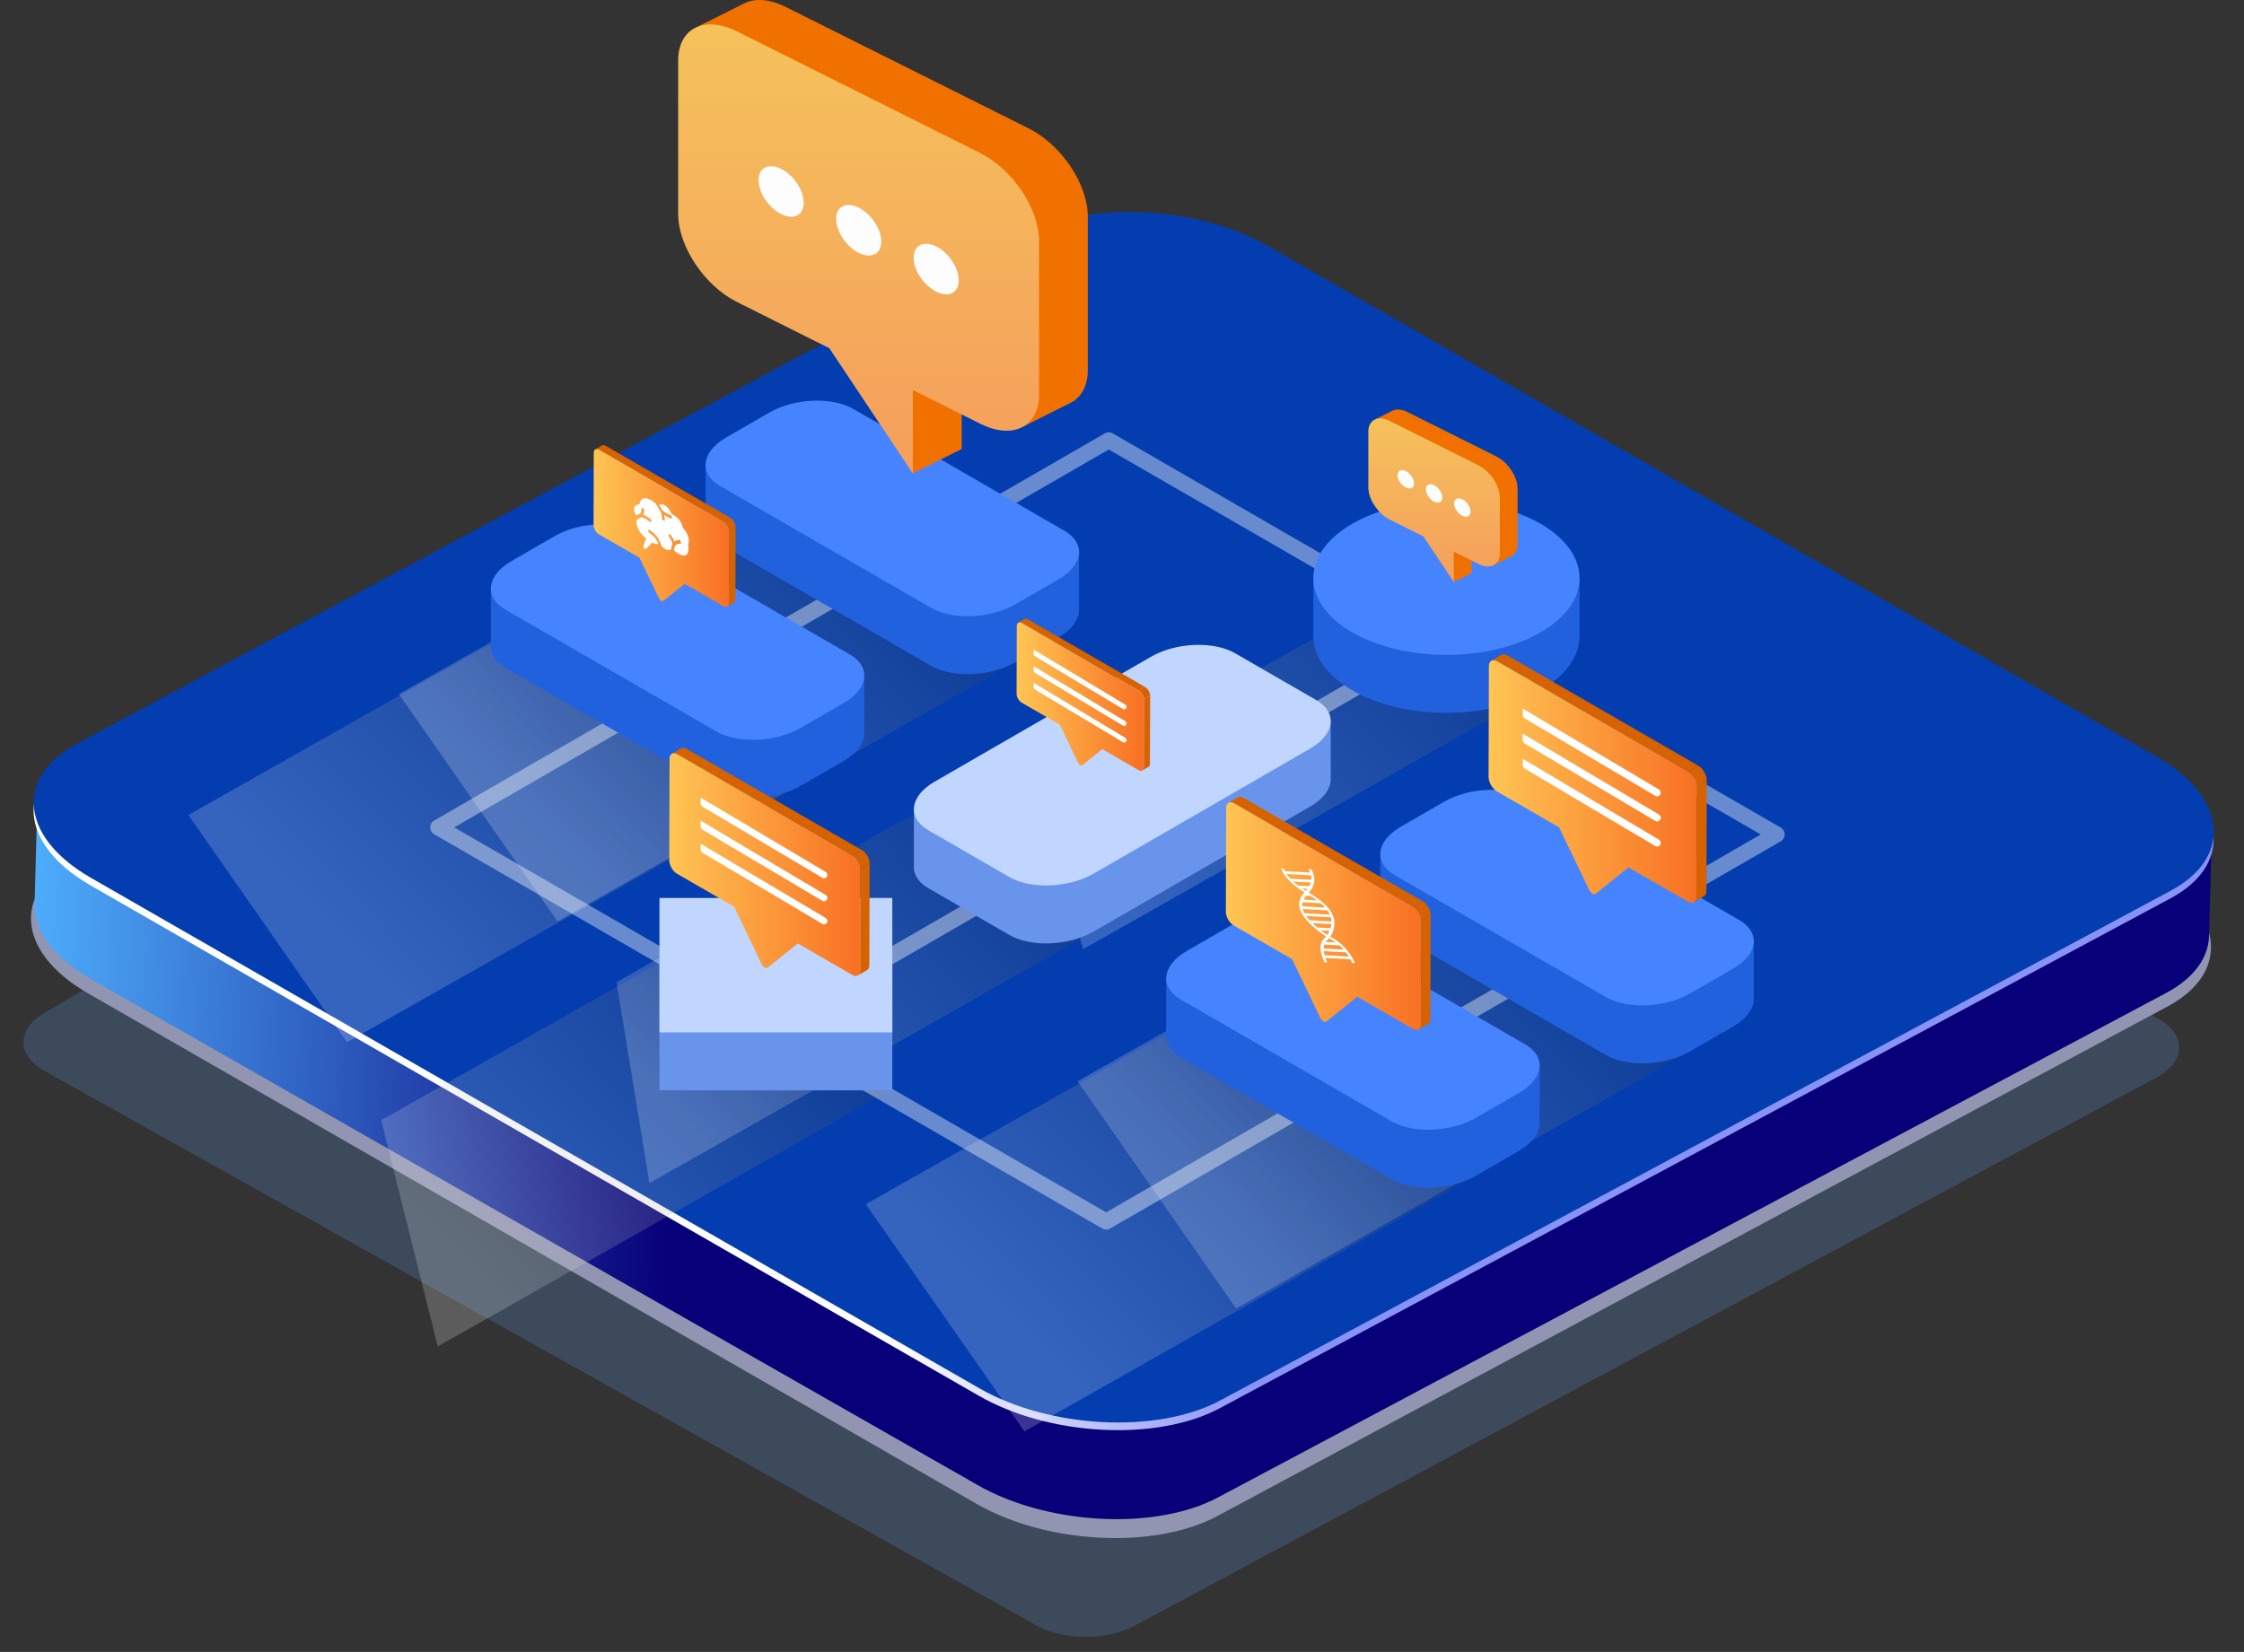 <svg width="440" height="324" viewBox="0 0 440 324" fill="none" xmlns="http://www.w3.org/2000/svg">
<rect x="0" y="0" width="440" height="324" fill="#333333" stroke="none"/>
<g style="mix-blend-mode:multiply" opacity="0.2">
<path d="M423.233 211.139C425.956 209.54 427.314 207.466 427.302 205.416C427.29 203.365 425.908 201.325 423.166 199.792L221.662 85.029C218.92 83.496 215.331 82.753 211.747 82.796C208.163 82.839 204.584 83.662 201.86 85.267L8.664 198.701C5.941 200.3 4.584 202.373 4.596 204.424C4.608 206.474 5.989 208.514 8.731 210.048L203.235 318.811C205.977 320.344 209.566 321.087 213.15 321.043C216.734 321 220.314 320.171 223.037 318.572L423.239 211.138L423.233 211.139Z" fill="#5DA5FD"/>
</g>
<g style="mix-blend-mode:multiply">
<path d="M433.52 185.377C433.321 180.423 429.557 175.23 422.357 171.094L248.146 70.968C234.357 63.047 213.208 61.966 200.902 68.561L14.556 168.523C8.679 171.669 5.901 176.002 6.078 180.534C6.277 185.488 10.041 190.681 17.241 194.817L191.452 294.943C205.241 302.864 226.39 303.946 238.696 297.35L425.041 197.388C430.919 194.242 433.697 189.909 433.52 185.377Z" fill="#9295B2"/>
</g>
<path d="M433.143 182.915L433.166 182.915L433.616 166.206L361.128 198.586L246.472 133.151C232.714 125.303 211.617 124.225 199.344 130.75L77.992 195.334L7.214 161.248L6.798 176.707C6.764 177.124 6.753 177.53 6.764 177.946C6.965 182.851 10.721 187.995 17.906 192.092L191.723 291.291C198.862 295.366 207.969 297.61 216.795 297.921C224.989 298.213 232.941 296.836 238.839 293.691L424.69 194.782C430.54 191.67 433.321 187.381 433.143 182.904L433.143 182.915Z" fill="url(#paint0_linear_2207_3149)"/>
<path d="M434.031 164.213C433.831 159.26 430.068 154.066 422.867 149.931L248.657 49.805C234.867 41.883 213.718 40.802 201.413 47.397L15.067 147.36C9.19 150.505 6.412 154.838 6.589 159.371C6.788 164.324 10.552 169.518 17.752 173.654L191.963 273.779C205.752 281.701 226.901 282.782 239.207 276.187L425.552 176.224C431.43 173.079 434.208 168.746 434.031 164.213Z" fill="url(#paint1_linear_2207_3149)"/>
<path d="M434.068 162.711C433.868 157.757 430.105 152.564 422.904 148.428L248.693 48.302C234.904 40.381 213.755 39.299 201.45 45.895L15.104 145.857C9.226 149.003 6.448 153.336 6.625 157.868C6.825 162.822 10.588 168.015 17.789 172.151L192 272.277C205.789 280.198 226.938 281.279 239.243 274.684L425.589 174.722C431.467 171.576 434.244 167.243 434.068 162.711Z" fill="#033DAF"/>
<path style="mix-blend-mode:multiply" opacity="0.2" d="M264.621 121.236L203.79 155.668L212.378 186.173L301.508 135.678L280.065 124.83L264.621 121.236Z" fill="url(#paint2_linear_2207_3149)"/>
<path style="mix-blend-mode:multiply" opacity="0.2" d="M272.1 177.628L211.27 212.06L242.371 256.628L331.5 206.133L310.056 195.283L272.1 177.628Z" fill="url(#paint3_linear_2207_3149)"/>
<path style="mix-blend-mode:multiply" opacity="0.2" d="M135.576 185.274L74.746 219.705L85.834 264.089L174.964 213.594L153.52 202.744L135.576 185.274Z" fill="url(#paint4_linear_2207_3149)"/>
<path style="mix-blend-mode:multiply" opacity="0.2" d="M181.713 158.2L120.882 192.632L127.342 232.039L216.471 181.544L195.027 170.695L181.713 158.2Z" fill="url(#paint5_linear_2207_3149)"/>
<path style="mix-blend-mode:multiply" opacity="0.2" d="M97.764 125.428L36.934 159.859L68.035 204.426L157.164 153.932L135.721 143.083L97.764 125.428Z" fill="url(#paint6_linear_2207_3149)"/>
<path style="mix-blend-mode:multiply" opacity="0.2" d="M230.595 201.751L169.764 236.182L200.865 280.751L289.995 230.255L268.552 219.407L230.595 201.751Z" fill="url(#paint7_linear_2207_3149)"/>
<path style="mix-blend-mode:multiply" opacity="0.2" d="M139.037 101.706L78.207 136.139L109.308 180.706L198.436 130.211L176.993 119.362L139.037 101.706Z" fill="url(#paint8_linear_2207_3149)"/>
<path opacity="0.4" d="M216.894 241.153C216.624 241.153 216.354 241.084 216.112 240.943L163.445 210.528C162.696 210.096 162.44 209.139 162.873 208.391C163.305 207.642 164.262 207.387 165.009 207.819L216.894 237.782L345.241 163.663L296.019 135.238C295.27 134.805 295.014 133.848 295.447 133.101C295.879 132.352 296.836 132.096 297.583 132.529L349.152 162.309C349.636 162.588 349.934 163.104 349.934 163.663C349.934 164.222 349.636 164.738 349.152 165.018L217.676 240.944C217.434 241.084 217.165 241.154 216.894 241.154V241.153Z" fill="white"/>
<path opacity="0.4" d="M147.165 199.212C146.899 199.212 146.631 199.145 146.384 199.002L85.143 163.636C84.66 163.356 84.361 162.84 84.361 162.281C84.361 161.722 84.66 161.206 85.143 160.927L216.619 85C217.103 84.721 217.7 84.721 218.183 85L282.336 122.047C283.084 122.479 283.34 123.436 282.908 124.184C282.475 124.933 281.519 125.189 280.771 124.756L217.401 88.161L89.054 162.28L147.948 196.291C148.697 196.724 148.953 197.681 148.52 198.428C148.231 198.93 147.705 199.211 147.164 199.211L147.165 199.212Z" fill="white"/>
<path d="M169.47 143.722V132.231H161.62V136.835L125.257 115.836C121.029 113.394 113.642 113.7 108.759 116.52L102.84 119.939V115.551L96.247 115.318V126.781C96.238 128.34 97.177 129.829 99.101 130.94L140.463 154.825C144.691 157.267 152.078 156.961 156.96 154.141L165.433 149.249C168.17 147.668 169.538 145.634 169.469 143.721L169.47 143.722Z" fill="#2161DE"/>
<path d="M140.465 143.46L99.103 119.575C94.875 117.133 95.404 112.868 100.287 110.048L108.76 105.155C113.643 102.335 121.028 102.029 125.258 104.471L166.619 128.357C170.847 130.799 170.318 135.064 165.435 137.883L156.962 142.776C152.079 145.596 144.694 145.902 140.465 143.46Z" fill="#4684FF"/>
<path d="M301.889 220.192V208.701H294.039V213.305L257.676 192.306C253.448 189.864 246.061 190.171 241.178 192.99L235.259 196.409V192.021L228.666 191.788V203.251C228.657 204.81 229.596 206.299 231.52 207.41L272.882 231.296C277.11 233.738 284.497 233.431 289.379 230.612L297.852 225.719C300.589 224.138 301.957 222.104 301.888 220.191L301.889 220.192Z" fill="#2161DE"/>
<path d="M272.883 219.931L231.521 196.046C227.293 193.604 227.823 189.339 232.706 186.519L241.179 181.626C246.061 178.806 253.447 178.5 257.676 180.942L299.038 204.828C303.266 207.27 302.736 211.535 297.854 214.354L289.381 219.247C284.498 222.067 277.112 222.373 272.883 219.931Z" fill="#4684FF"/>
<path d="M343.872 195.812V184.32H336.022V188.925L299.659 167.926C295.431 165.484 288.044 165.79 283.161 168.61L277.242 172.029V167.641L270.649 167.407V178.871C270.64 180.43 271.579 181.919 273.503 183.031L314.865 206.916C319.093 209.358 326.48 209.052 331.362 206.232L339.835 201.339C342.572 199.759 343.94 197.725 343.871 195.812H343.872Z" fill="#2161DE"/>
<path d="M314.866 195.551L273.504 171.665C269.276 169.223 269.805 164.958 274.688 162.138L283.161 157.245C288.044 154.426 295.429 154.119 299.659 156.561L341.02 180.447C345.248 182.889 344.719 187.154 339.836 189.974L331.363 194.867C326.48 197.686 319.095 197.993 314.866 195.551Z" fill="#4684FF"/>
<path d="M211.575 119.477V107.986H203.724V112.591L167.362 91.592C163.134 89.15 155.747 89.456 150.864 92.276L144.944 95.694V91.307L138.352 91.073V102.536C138.343 104.096 139.282 105.584 141.206 106.695L182.567 130.581C186.796 133.023 194.182 132.717 199.065 129.897L207.538 125.004C210.274 123.424 211.643 121.39 211.574 119.476L211.575 119.477Z" fill="#2161DE"/>
<path d="M182.568 119.216L141.206 95.33C136.978 92.888 137.508 88.623 142.391 85.803L150.864 80.91C155.746 78.091 163.132 77.784 167.361 80.227L208.723 104.112C212.951 106.554 212.422 110.819 207.539 113.639L199.066 118.532C194.183 121.351 186.797 121.658 182.568 119.216Z" fill="#4684FF"/>
<path opacity="0.4" d="M230.322 153.56L166.256 190.558L167.821 193.268L231.887 156.27L230.322 153.56Z" fill="white"/>
<path opacity="0.4" d="M281.378 124.07L217.312 161.068L218.876 163.778L282.943 126.78L281.378 124.07Z" fill="white"/>
<path d="M309.705 113.38H300.743C290.942 108.443 276.278 108.443 266.478 113.38H257.516V124.746C257.516 128.603 260.064 132.458 265.16 135.401C275.351 141.286 291.874 141.286 302.064 135.401C307.159 132.458 309.706 128.601 309.706 124.746V113.38H309.705Z" fill="#2161DE"/>
<path d="M302.064 124.035C291.873 129.92 275.351 129.919 265.16 124.035C254.969 118.149 254.969 108.608 265.16 102.723C275.35 96.837 291.872 96.839 302.064 102.723C312.255 108.608 312.255 118.149 302.064 124.035Z" fill="#4684FF"/>
<path d="M260.924 152.739V141.519L253.704 146.147L242.184 139.495C237.956 137.053 230.569 137.36 225.687 140.179L184.591 163.912V158.063L179.198 158.67V170.081V170.182H179.201C179.24 171.696 180.178 173.137 182.053 174.22L197.94 183.394C202.168 185.836 209.554 185.53 214.437 182.71L256.887 158.195C259.59 156.634 260.958 154.631 260.925 152.739H260.924Z" fill="#6894EC"/>
<path d="M197.939 172.029L182.053 162.854C177.825 160.412 178.354 156.147 183.237 153.328L225.687 128.813C230.57 125.993 237.956 125.687 242.185 128.129L258.071 137.303C262.299 139.745 261.77 144.01 256.887 146.83L214.437 171.345C209.554 174.165 202.168 174.471 197.939 172.029Z" fill="#C1D6FF"/>
<path d="M174.963 187.488H129.306V213.855H174.963V187.488Z" fill="#6894EC"/>
<path d="M174.963 176.123H129.306V202.49H174.963V176.123Z" fill="#C1D6FF"/>
<path d="M278.623 200.913L278.681 180.553L280.526 179.481L280.468 199.841C280.467 200.335 280.292 200.683 280.011 200.846L278.166 201.918C278.447 201.755 278.622 201.407 278.623 200.913Z" fill="#D66200"/>
<path d="M241.52 157.377C241.51 157.375 241.501 157.374 241.491 157.373C241.447 157.364 241.404 157.358 241.362 157.355C241.345 157.354 241.327 157.355 241.31 157.354C241.277 157.354 241.244 157.354 241.213 157.357C241.194 157.358 241.176 157.361 241.158 157.364C241.128 157.368 241.099 157.374 241.071 157.381C241.054 157.386 241.036 157.391 241.02 157.396C240.992 157.405 240.965 157.417 240.939 157.429C240.919 157.439 240.898 157.447 240.878 157.458H240.879C240.879 157.458 240.879 157.458 240.878 157.458L242.724 156.386C242.733 156.381 242.742 156.375 242.751 156.371C242.761 156.365 242.773 156.362 242.783 156.357C242.81 156.345 242.837 156.334 242.864 156.324C242.881 156.319 242.898 156.314 242.916 156.309C242.944 156.302 242.973 156.296 243.002 156.292C243.02 156.289 243.038 156.287 243.057 156.285C243.089 156.282 243.122 156.282 243.154 156.282C243.172 156.282 243.189 156.282 243.207 156.283C243.249 156.287 243.292 156.293 243.335 156.301C243.344 156.303 243.352 156.303 243.361 156.305C243.362 156.305 243.363 156.305 243.364 156.306C243.431 156.32 243.499 156.342 243.57 156.368C243.586 156.375 243.603 156.382 243.621 156.389C243.692 156.419 243.764 156.452 243.839 156.495L278.962 176.774L277.117 177.846L241.994 157.567C241.92 157.525 241.847 157.491 241.776 157.461C241.759 157.454 241.741 157.447 241.725 157.441C241.655 157.414 241.586 157.392 241.519 157.378L241.52 157.377Z" fill="#D66200"/>
<path d="M278.658 180.231C278.646 180.144 278.631 180.057 278.61 179.969C278.609 179.961 278.606 179.954 278.604 179.946C278.584 179.863 278.56 179.78 278.532 179.698C278.526 179.677 278.519 179.657 278.512 179.636C278.481 179.549 278.447 179.462 278.409 179.375C278.401 179.356 278.391 179.338 278.382 179.319C278.359 179.267 278.334 179.217 278.309 179.166C278.295 179.141 278.282 179.116 278.268 179.091C278.244 179.047 278.219 179.003 278.193 178.96C278.178 178.934 278.162 178.909 278.147 178.884C278.12 178.841 278.092 178.799 278.063 178.758C278.047 178.735 278.031 178.711 278.015 178.688C277.981 178.642 277.947 178.597 277.911 178.553C277.899 178.537 277.886 178.52 277.874 178.505C277.823 178.443 277.77 178.383 277.715 178.326C277.701 178.311 277.686 178.297 277.672 178.283C277.63 178.24 277.588 178.2 277.545 178.161C277.526 178.143 277.506 178.126 277.487 178.109C277.445 178.074 277.403 178.04 277.36 178.008C277.341 177.994 277.323 177.98 277.304 177.966C277.243 177.923 277.182 177.882 277.118 177.845L278.964 176.773C279.026 176.809 279.088 176.85 279.149 176.894C279.168 176.907 279.186 176.922 279.205 176.936C279.248 176.968 279.29 177.002 279.332 177.037C279.351 177.054 279.371 177.071 279.39 177.088C279.433 177.127 279.475 177.168 279.517 177.21C279.531 177.225 279.546 177.239 279.56 177.253C279.615 177.311 279.668 177.37 279.719 177.432C279.721 177.435 279.723 177.437 279.725 177.44C279.736 177.453 279.746 177.467 279.756 177.48C279.792 177.525 279.826 177.57 279.86 177.617C279.876 177.639 279.892 177.662 279.907 177.686C279.936 177.727 279.964 177.769 279.991 177.812C280.007 177.837 280.022 177.862 280.038 177.888C280.063 177.931 280.089 177.975 280.113 178.02C280.126 178.045 280.14 178.069 280.153 178.094C280.179 178.144 280.203 178.195 280.227 178.246C280.234 178.262 280.243 178.278 280.25 178.294C280.251 178.297 280.252 178.301 280.254 178.304C280.292 178.39 280.326 178.477 280.356 178.564C280.364 178.585 280.37 178.605 280.377 178.626C280.404 178.709 280.429 178.791 280.449 178.874C280.451 178.881 280.453 178.889 280.455 178.896C280.476 178.984 280.49 179.072 280.502 179.159C280.505 179.18 280.507 179.2 280.51 179.221C280.519 179.309 280.526 179.395 280.526 179.48L278.681 180.553C278.681 180.468 278.674 180.38 278.665 180.293C278.662 180.272 278.66 180.252 278.657 180.231L278.658 180.231Z" fill="#D66200"/>
<path d="M241.994 157.566C241.128 157.066 240.424 157.467 240.421 158.462L240.363 178.822C240.36 179.817 241.06 181.029 241.926 181.529L253.346 188.122L258.867 199.619C259.022 199.943 259.254 200.195 259.487 200.329C259.71 200.458 259.934 200.479 260.092 200.353L266.13 195.503L277.05 201.808C277.915 202.308 278.62 201.906 278.622 200.911L278.68 180.552C278.683 179.557 277.983 178.345 277.117 177.845L241.994 157.566Z" fill="url(#paint9_linear_2207_3149)"/>
<path d="M259.633 184.067C259.77 183.941 259.895 183.809 260.009 183.675C257.623 182.12 255.949 180.357 255.46 179.473C255.434 179.427 255.407 179.38 255.38 179.331C254.882 178.451 254.068 177.009 255.751 175.021C251.65 172.485 251.219 170.362 251.202 170.27L251.788 170.439C251.789 170.444 251.821 170.604 251.955 170.88L256.912 171.154C256.77 170.783 256.607 170.551 256.587 170.524L257.043 170.414C257.114 170.511 258.761 172.806 256.626 175.066C256.772 175.155 256.915 175.242 257.051 175.328L257.086 175.33L257.099 175.359C260.629 177.587 261.135 178.986 261.445 179.844C261.462 179.892 261.479 179.939 261.496 179.984C261.807 180.821 261.746 182.38 260.839 183.708C260.993 183.8 261.148 183.891 261.307 183.981C264.437 185.74 265.642 188.804 265.691 188.933L265.134 188.862C265.13 188.853 265.022 188.576 264.792 188.153L259.874 187.881C260.06 188.402 260.25 188.761 260.256 188.771L259.738 188.783C259.667 188.652 258.016 185.563 259.636 184.067L259.633 184.067ZM259.66 185.259C259.574 185.505 259.534 185.768 259.527 186.035L263.461 186.253C263.216 185.974 262.941 185.694 262.635 185.424L259.66 185.259ZM261.044 181.252L257.332 181.047C257.612 181.318 257.931 181.607 258.288 181.904L260.889 182.048C260.969 181.772 261.019 181.503 261.045 181.252L261.044 181.252ZM260.278 178.558L255.426 178.29C255.514 178.598 255.649 178.871 255.783 179.113L260.738 179.387C260.637 179.144 260.499 178.871 260.277 178.557L260.278 178.558ZM255.332 177.761L259.833 178.01C259.594 177.749 259.298 177.466 258.925 177.156L255.417 176.962C255.339 177.249 255.316 177.514 255.332 177.761ZM256.099 179.652C256.248 179.869 256.48 180.158 256.791 180.494L261.067 180.73C261.059 180.39 261.008 180.107 260.94 179.919L256.099 179.651L256.099 179.652ZM256.065 174.673C256.179 174.555 256.281 174.437 256.373 174.32L255.327 174.262C255.547 174.409 255.782 174.559 256.03 174.71C256.042 174.697 256.052 174.685 256.064 174.672L256.065 174.673ZM252.266 171.42C252.443 171.687 252.684 171.999 253.009 172.348L257.113 172.575C257.144 172.251 257.118 171.95 257.065 171.685L252.266 171.42ZM257.017 173.092L253.57 172.902C253.846 173.154 254.163 173.42 254.53 173.697L256.714 173.818C256.854 173.57 256.952 173.327 257.017 173.092ZM256.898 175.718L256.097 175.673C255.886 175.946 255.727 176.205 255.61 176.45L258.199 176.593C257.825 176.32 257.394 176.029 256.898 175.717L256.898 175.718ZM260.704 182.56L258.993 182.466C259.382 182.76 259.806 183.059 260.262 183.352C260.445 183.092 260.591 182.825 260.705 182.56L260.704 182.56ZM261.196 184.394C260.989 184.279 260.788 184.16 260.59 184.04C260.455 184.203 260.308 184.363 260.143 184.514C260.063 184.589 259.993 184.668 259.93 184.751L261.931 184.861C261.699 184.696 261.455 184.539 261.194 184.394L261.196 184.394ZM264.475 187.614C264.318 187.361 264.13 187.086 263.911 186.8L259.552 186.559C259.583 186.832 259.639 187.1 259.707 187.35L264.476 187.614L264.475 187.614Z" fill="white"/>
<path d="M332.629 175.877L332.691 154.19L334.656 153.048L334.595 174.735C334.593 175.262 334.407 175.632 334.107 175.806L332.142 176.949C332.442 176.775 332.628 176.404 332.629 175.877Z" fill="#D66200"/>
<path d="M293.107 129.51C293.096 129.508 293.086 129.507 293.076 129.505C293.03 129.496 292.984 129.49 292.939 129.487C292.92 129.485 292.902 129.486 292.883 129.486C292.848 129.485 292.813 129.486 292.78 129.488C292.76 129.49 292.741 129.493 292.721 129.495C292.69 129.5 292.659 129.506 292.629 129.514C292.611 129.519 292.592 129.524 292.574 129.53C292.544 129.54 292.516 129.552 292.488 129.565C292.466 129.575 292.444 129.584 292.424 129.596H292.424C292.424 129.596 292.424 129.596 292.424 129.596L294.389 128.454C294.399 128.448 294.409 128.443 294.418 128.438C294.429 128.432 294.441 128.429 294.452 128.424C294.481 128.41 294.509 128.398 294.539 128.388C294.557 128.382 294.575 128.377 294.594 128.372C294.624 128.365 294.654 128.358 294.686 128.354C294.705 128.351 294.724 128.348 294.744 128.346C294.778 128.343 294.813 128.343 294.848 128.344C294.867 128.344 294.885 128.344 294.904 128.345C294.948 128.348 294.994 128.355 295.041 128.364C295.05 128.365 295.059 128.365 295.068 128.367C295.069 128.367 295.071 128.368 295.072 128.368C295.142 128.383 295.216 128.407 295.29 128.435C295.308 128.442 295.326 128.449 295.345 128.457C295.421 128.489 295.498 128.525 295.577 128.57L332.991 150.171L331.026 151.314L293.612 129.713C293.533 129.667 293.456 129.631 293.379 129.599C293.361 129.592 293.343 129.584 293.325 129.578C293.251 129.55 293.177 129.526 293.106 129.511L293.107 129.51Z" fill="#D66200"/>
<path d="M332.666 153.858C332.654 153.765 332.637 153.672 332.616 153.578C332.614 153.57 332.611 153.562 332.609 153.554C332.588 153.466 332.562 153.378 332.532 153.29C332.525 153.268 332.518 153.246 332.51 153.224C332.478 153.131 332.442 153.038 332.401 152.946C332.392 152.926 332.382 152.906 332.373 152.886C332.347 152.831 332.322 152.777 332.294 152.724C332.28 152.697 332.265 152.67 332.251 152.644C332.225 152.597 332.199 152.55 332.171 152.504C332.155 152.477 332.138 152.45 332.121 152.423C332.093 152.377 332.063 152.333 332.032 152.289C332.015 152.264 331.999 152.239 331.981 152.215C331.946 152.165 331.908 152.118 331.871 152.07C331.857 152.053 331.844 152.036 331.831 152.019C331.776 151.953 331.72 151.889 331.662 151.828C331.647 151.813 331.631 151.798 331.616 151.782C331.572 151.737 331.527 151.694 331.481 151.652C331.46 151.634 331.44 151.616 331.419 151.598C331.374 151.56 331.329 151.524 331.284 151.49C331.264 151.475 331.244 151.46 331.224 151.445C331.159 151.399 331.094 151.355 331.026 151.317L332.992 150.174C333.059 150.213 333.125 150.257 333.19 150.303C333.21 150.317 333.229 150.333 333.249 150.348C333.295 150.382 333.339 150.418 333.384 150.456C333.405 150.473 333.426 150.492 333.446 150.51C333.492 150.552 333.537 150.595 333.581 150.64C333.596 150.656 333.612 150.67 333.627 150.686C333.685 150.747 333.742 150.811 333.796 150.877C333.798 150.879 333.801 150.882 333.803 150.885C333.815 150.899 333.825 150.914 333.836 150.928C333.874 150.975 333.911 151.023 333.946 151.073C333.964 151.097 333.98 151.122 333.997 151.147C334.028 151.191 334.057 151.236 334.086 151.281C334.103 151.308 334.12 151.335 334.136 151.362C334.163 151.408 334.19 151.455 334.216 151.502C334.23 151.529 334.245 151.555 334.259 151.582C334.287 151.635 334.312 151.689 334.337 151.743C334.346 151.761 334.355 151.777 334.362 151.795C334.364 151.798 334.365 151.802 334.366 151.805C334.407 151.896 334.443 151.989 334.475 152.082C334.483 152.104 334.49 152.126 334.497 152.148C334.527 152.236 334.553 152.324 334.574 152.412C334.576 152.42 334.578 152.428 334.58 152.436C334.602 152.53 334.618 152.623 334.631 152.716C334.634 152.738 334.636 152.76 334.639 152.782C334.649 152.875 334.656 152.968 334.656 153.058L332.691 154.2C332.691 154.11 332.684 154.017 332.673 153.924C332.671 153.902 332.668 153.88 332.665 153.858L332.666 153.858Z" fill="#D66200"/>
<path d="M293.612 129.715C292.69 129.183 291.94 129.61 291.937 130.67L291.875 152.357C291.872 153.417 292.617 154.708 293.54 155.241L305.704 162.264L311.585 174.51C311.751 174.856 311.998 175.124 312.246 175.268C312.484 175.405 312.723 175.427 312.89 175.293L319.322 170.126L330.954 176.842C331.876 177.375 332.626 176.947 332.629 175.887L332.691 154.2C332.694 153.14 331.949 151.849 331.026 151.317L293.612 129.715Z" fill="url(#paint10_linear_2207_3149)"/>
<path d="M298.575 143.897L325.277 159.758C325.482 159.89 325.637 160.128 325.637 160.393C325.637 160.948 325.045 161.292 324.583 161.027L298.935 145.801C298.704 145.668 298.575 145.43 298.575 145.166V143.897Z" fill="white"/>
<path d="M298.575 138.979L325.276 154.84C325.482 154.972 325.636 155.21 325.636 155.474C325.636 156.029 325.045 156.373 324.582 156.109L298.935 140.882C298.703 140.75 298.575 140.512 298.575 140.248V138.979Z" fill="white"/>
<path d="M298.575 148.82L325.277 164.681C325.482 164.813 325.637 165.051 325.637 165.316C325.637 165.871 325.045 166.215 324.583 165.95L298.935 150.724C298.704 150.591 298.575 150.353 298.575 150.089V148.82Z" fill="white"/>
<path d="M142.919 118.261L142.959 104.141L144.238 103.398L144.198 117.518C144.198 117.86 144.077 118.102 143.881 118.215L142.602 118.959C142.797 118.845 142.918 118.604 142.919 118.261Z" fill="#D66200"/>
<path d="M117.187 88.068C117.18 88.067 117.174 88.067 117.167 88.065C117.137 88.059 117.107 88.055 117.078 88.053C117.066 88.052 117.054 88.053 117.041 88.053C117.019 88.052 116.996 88.053 116.974 88.054C116.961 88.055 116.949 88.057 116.936 88.059C116.916 88.062 116.895 88.066 116.876 88.071C116.864 88.074 116.852 88.078 116.84 88.082C116.821 88.088 116.802 88.096 116.784 88.105C116.77 88.111 116.756 88.117 116.742 88.124H116.743C116.743 88.124 116.743 88.124 116.742 88.124L118.022 87.381C118.028 87.377 118.035 87.374 118.041 87.37C118.048 87.367 118.056 87.365 118.063 87.361C118.082 87.353 118.1 87.345 118.12 87.338C118.131 87.334 118.143 87.331 118.155 87.328C118.175 87.323 118.195 87.319 118.215 87.316C118.228 87.314 118.24 87.312 118.253 87.311C118.275 87.309 118.298 87.309 118.321 87.309C118.333 87.309 118.345 87.309 118.357 87.31C118.386 87.312 118.416 87.316 118.446 87.322C118.452 87.323 118.458 87.323 118.464 87.325C118.465 87.325 118.466 87.325 118.466 87.325C118.512 87.335 118.56 87.35 118.609 87.369C118.62 87.373 118.632 87.378 118.644 87.383C118.694 87.404 118.744 87.427 118.795 87.457L143.155 101.521L141.875 102.264L117.516 88.2C117.464 88.171 117.414 88.147 117.365 88.127C117.353 88.122 117.341 88.117 117.329 88.112C117.281 88.094 117.233 88.079 117.187 88.069L117.187 88.068Z" fill="#D66200"/>
<path d="M142.943 103.919C142.935 103.858 142.924 103.798 142.91 103.736C142.909 103.731 142.907 103.726 142.906 103.72C142.892 103.663 142.875 103.606 142.856 103.549C142.851 103.535 142.847 103.52 142.841 103.506C142.82 103.445 142.797 103.385 142.77 103.325C142.765 103.312 142.758 103.299 142.752 103.286C142.735 103.25 142.719 103.215 142.701 103.18C142.692 103.162 142.682 103.145 142.673 103.128C142.656 103.097 142.639 103.067 142.621 103.037C142.61 103.019 142.599 103.002 142.588 102.984C142.57 102.955 142.55 102.926 142.53 102.897C142.519 102.881 142.508 102.864 142.497 102.849C142.474 102.817 142.45 102.785 142.425 102.754C142.416 102.743 142.408 102.732 142.399 102.721C142.364 102.678 142.327 102.637 142.289 102.597C142.279 102.587 142.269 102.577 142.259 102.567C142.23 102.538 142.201 102.51 142.171 102.483C142.158 102.471 142.144 102.459 142.131 102.447C142.102 102.422 142.072 102.399 142.043 102.377C142.03 102.367 142.017 102.357 142.004 102.348C141.962 102.317 141.919 102.289 141.875 102.264L143.155 101.52C143.198 101.545 143.241 101.574 143.284 101.604C143.297 101.613 143.309 101.623 143.322 101.633C143.352 101.656 143.381 101.679 143.41 101.703C143.424 101.715 143.437 101.727 143.451 101.739C143.481 101.766 143.51 101.794 143.539 101.823C143.548 101.834 143.559 101.843 143.569 101.853C143.606 101.893 143.643 101.934 143.679 101.978C143.68 101.979 143.682 101.981 143.683 101.983C143.691 101.992 143.697 102.002 143.704 102.011C143.729 102.042 143.753 102.073 143.776 102.105C143.788 102.121 143.799 102.137 143.809 102.153C143.829 102.182 143.849 102.211 143.868 102.241C143.879 102.258 143.889 102.276 143.9 102.293C143.918 102.323 143.935 102.354 143.952 102.385C143.961 102.402 143.971 102.419 143.98 102.437C143.998 102.471 144.015 102.506 144.031 102.542C144.036 102.553 144.042 102.564 144.047 102.575C144.048 102.577 144.049 102.58 144.05 102.582C144.076 102.641 144.1 102.702 144.121 102.762C144.126 102.777 144.13 102.791 144.135 102.805C144.154 102.863 144.171 102.92 144.185 102.977C144.186 102.982 144.188 102.988 144.189 102.993C144.204 103.054 144.214 103.115 144.222 103.175C144.224 103.189 144.226 103.203 144.227 103.218C144.234 103.279 144.238 103.339 144.238 103.398L142.959 104.141C142.959 104.082 142.954 104.022 142.948 103.961C142.946 103.947 142.944 103.933 142.942 103.918L142.943 103.919Z" fill="#D66200"/>
<path d="M117.516 88.199C116.915 87.853 116.427 88.131 116.425 88.821L116.385 102.941C116.383 103.631 116.868 104.471 117.469 104.818L125.389 109.391L129.218 117.364C129.326 117.589 129.487 117.764 129.648 117.857C129.803 117.946 129.958 117.961 130.067 117.873L134.255 114.51L141.828 118.882C142.428 119.229 142.917 118.951 142.919 118.261L142.959 104.141C142.961 103.451 142.476 102.61 141.875 102.263L117.516 88.199Z" fill="url(#paint11_linear_2207_3149)"/>
<path d="M130.429 99.142C130.916 99.451 131.347 100.054 131.703 100.828C131.855 100.898 131.999 100.972 132.135 101.051C133.083 101.603 133.63 102.39 133.863 103.463C135.08 104.785 135.213 105.937 134.938 106.851C135.246 108.918 134.351 109.375 133.06 108.622C132.77 108.454 132.46 108.224 132.14 107.939C132.218 107.309 132.358 107.033 132.555 106.874C132.783 106.693 133.137 106.668 133.62 106.549L133.306 105.86C132.877 105.966 132.51 105.991 132.209 106.196C132.027 105.637 131.626 105.102 131.331 104.7L131.031 105.048C131.456 105.573 131.747 106.125 131.838 106.643C131.715 106.903 131.633 107.271 131.587 107.771C131.198 107.961 130.808 107.918 130.401 107.681C130.198 107.562 129.99 107.395 129.776 107.185C129.564 106.596 129.241 105.839 128.92 105.386C128.532 104.849 128.012 104.386 127.176 103.791L127.115 104.375C127.917 104.944 128.338 105.344 128.612 105.723C128.804 105.989 128.946 106.277 129.105 106.663C128.72 106.791 128.251 106.633 127.892 106.423L126.534 107.781L126.128 107.238L126.675 105.564C125.702 104.861 124.622 103.469 124.81 101.981C125.31 101.619 125.601 101.575 125.837 101.425C126.071 101.505 126.362 101.645 126.668 101.823C126.992 102.012 127.333 102.244 127.638 102.493L127.744 101.946C127.347 101.636 126.98 101.376 126.614 101.163C126.471 101.079 126.328 101.003 126.183 100.934C126.273 100.583 126.317 100.219 126.35 99.917L125.817 99.538C125.753 99.959 125.747 100.536 125.495 100.733C125.366 100.832 125.114 100.893 124.72 101.129C124.106 100.007 124.11 98.943 125.339 98.963C125.649 97.643 126.418 97.375 127.645 98.089C127.929 98.254 128.236 98.471 128.568 98.74C129.071 99.67 129.383 100.095 129.53 100.38C129.61 100.537 129.659 100.661 129.709 100.894C129.76 101.127 129.801 101.458 129.846 101.953L130.378 102.194C130.333 101.686 130.292 101.325 130.227 101.02L130.219 100.987C130.358 101.082 130.503 101.173 130.65 101.259C131.025 101.477 131.416 101.66 131.779 101.787L131.676 101.119C131.365 101.01 131.016 100.842 130.686 100.649C130.388 100.476 130.104 100.283 129.876 100.096C129.706 99.787 129.501 99.493 129.215 98.999C129.598 98.902 130.01 98.898 130.43 99.142" fill="white"/>
<path d="M224.28 150.464L224.318 137.186L225.521 136.487L225.483 149.765C225.482 150.087 225.369 150.314 225.185 150.42L223.982 151.12C224.165 151.013 224.279 150.786 224.28 150.464Z" fill="#D66200"/>
<path d="M200.083 122.073C200.077 122.072 200.07 122.072 200.064 122.07C200.036 122.065 200.008 122.061 199.98 122.059C199.969 122.058 199.957 122.059 199.946 122.059C199.924 122.058 199.903 122.059 199.883 122.06C199.87 122.061 199.859 122.063 199.847 122.065C199.828 122.068 199.809 122.071 199.79 122.076C199.779 122.079 199.768 122.082 199.757 122.086C199.739 122.092 199.721 122.099 199.704 122.107C199.691 122.114 199.677 122.119 199.665 122.126H199.665C199.665 122.126 199.665 122.126 199.665 122.126L200.868 121.427C200.874 121.423 200.88 121.42 200.886 121.417C200.893 121.414 200.9 121.411 200.907 121.408C200.924 121.4 200.942 121.393 200.96 121.387C200.971 121.383 200.982 121.38 200.993 121.377C201.012 121.372 201.03 121.368 201.05 121.366C201.062 121.364 201.073 121.362 201.085 121.361C201.106 121.359 201.128 121.359 201.149 121.359C201.16 121.359 201.171 121.359 201.183 121.36C201.21 121.362 201.239 121.366 201.267 121.372C201.273 121.373 201.278 121.373 201.284 121.374C201.285 121.374 201.285 121.374 201.286 121.375C201.329 121.384 201.374 121.398 201.42 121.416C201.431 121.42 201.442 121.424 201.453 121.429C201.5 121.448 201.547 121.47 201.595 121.498L224.502 134.723L223.298 135.423L200.392 122.198C200.344 122.17 200.296 122.148 200.25 122.128C200.239 122.123 200.228 122.119 200.216 122.115C200.171 122.098 200.126 122.083 200.083 122.074L200.083 122.073Z" fill="#D66200"/>
<path d="M224.302 136.98C224.294 136.924 224.284 136.867 224.271 136.809C224.27 136.804 224.268 136.799 224.267 136.794C224.254 136.74 224.238 136.686 224.22 136.633C224.215 136.619 224.211 136.606 224.206 136.593C224.186 136.535 224.164 136.479 224.139 136.422C224.134 136.41 224.128 136.398 224.122 136.385C224.107 136.352 224.091 136.319 224.074 136.286C224.065 136.269 224.056 136.253 224.047 136.237C224.032 136.208 224.016 136.18 223.999 136.151C223.989 136.135 223.979 136.118 223.968 136.102C223.951 136.074 223.932 136.047 223.914 136.02C223.903 136.005 223.893 135.989 223.882 135.974C223.861 135.944 223.838 135.915 223.815 135.886C223.806 135.875 223.799 135.865 223.79 135.854C223.757 135.814 223.722 135.775 223.687 135.738C223.678 135.728 223.668 135.719 223.659 135.71C223.632 135.682 223.604 135.656 223.576 135.63C223.563 135.619 223.551 135.608 223.538 135.597C223.511 135.574 223.483 135.551 223.455 135.531C223.443 135.522 223.431 135.512 223.419 135.503C223.379 135.475 223.339 135.448 223.298 135.424L224.501 134.725C224.542 134.749 224.582 134.776 224.622 134.804C224.634 134.813 224.646 134.822 224.658 134.831C224.686 134.852 224.714 134.874 224.741 134.897C224.754 134.908 224.767 134.919 224.779 134.931C224.807 134.956 224.835 134.983 224.862 135.01C224.871 135.02 224.881 135.029 224.89 135.038C224.926 135.076 224.96 135.115 224.993 135.155C224.995 135.157 224.996 135.158 224.998 135.16C225.005 135.169 225.011 135.178 225.018 135.186C225.041 135.216 225.064 135.245 225.085 135.275C225.096 135.29 225.106 135.305 225.117 135.32C225.135 135.348 225.153 135.375 225.171 135.403C225.182 135.419 225.192 135.435 225.201 135.452C225.218 135.481 225.235 135.509 225.251 135.538C225.259 135.554 225.268 135.57 225.277 135.587C225.294 135.62 225.31 135.652 225.325 135.686C225.33 135.696 225.335 135.706 225.34 135.717C225.341 135.719 225.342 135.721 225.342 135.723C225.367 135.779 225.389 135.836 225.409 135.893C225.414 135.907 225.418 135.92 225.423 135.934C225.441 135.987 225.457 136.041 225.47 136.095C225.471 136.1 225.472 136.105 225.474 136.11C225.487 136.167 225.497 136.224 225.504 136.281C225.506 136.295 225.508 136.308 225.509 136.322C225.516 136.379 225.52 136.435 225.52 136.491L224.317 137.19C224.317 137.135 224.312 137.078 224.306 137.021C224.305 137.007 224.303 136.994 224.301 136.98L224.302 136.98Z" fill="#D66200"/>
<path d="M200.392 122.197C199.827 121.871 199.368 122.133 199.366 122.781L199.328 136.059C199.326 136.708 199.783 137.499 200.347 137.825L207.795 142.124L211.396 149.622C211.497 149.834 211.648 149.998 211.8 150.086C211.946 150.17 212.092 150.184 212.195 150.101L216.132 146.938L223.254 151.05C223.818 151.376 224.278 151.114 224.28 150.465L224.317 137.187C224.319 136.539 223.863 135.748 223.298 135.422L200.392 122.197Z" fill="url(#paint12_linear_2207_3149)"/>
<path d="M202.665 130.664L220.66 141.463C220.799 141.553 220.903 141.715 220.903 141.895C220.903 142.272 220.504 142.506 220.193 142.326L202.908 131.96C202.752 131.87 202.665 131.708 202.665 131.528V130.664Z" fill="white"/>
<path d="M202.666 127.406L220.66 138.205C220.799 138.295 220.903 138.457 220.903 138.637C220.903 139.015 220.505 139.249 220.193 139.069L202.908 128.702C202.752 128.612 202.666 128.45 202.666 128.27V127.406Z" fill="white"/>
<path d="M202.665 133.921L220.66 144.719C220.799 144.809 220.903 144.971 220.903 145.151C220.903 145.529 220.504 145.763 220.193 145.583L202.908 135.217C202.752 135.127 202.665 134.965 202.665 134.785V133.921Z" fill="white"/>
<path d="M168.655 190.334L168.711 170.418L170.516 169.369L170.459 189.285C170.458 189.769 170.287 190.109 170.012 190.269L168.207 191.318C168.483 191.158 168.653 190.818 168.655 190.334Z" fill="#D66200"/>
<path d="M132.359 147.75C132.349 147.748 132.34 147.747 132.33 147.745C132.288 147.737 132.245 147.731 132.205 147.729C132.187 147.727 132.17 147.728 132.153 147.728C132.121 147.727 132.089 147.728 132.058 147.73C132.04 147.732 132.022 147.734 132.004 147.737C131.975 147.741 131.947 147.746 131.92 147.754C131.903 147.758 131.886 147.763 131.869 147.768C131.842 147.778 131.816 147.789 131.79 147.801C131.77 147.81 131.75 147.818 131.731 147.829H131.732C131.732 147.829 131.731 147.829 131.731 147.829L133.536 146.78C133.545 146.775 133.554 146.77 133.563 146.765C133.573 146.76 133.584 146.757 133.594 146.752C133.62 146.74 133.647 146.729 133.674 146.72C133.69 146.714 133.707 146.71 133.724 146.705C133.752 146.698 133.78 146.692 133.809 146.688C133.826 146.685 133.844 146.683 133.862 146.681C133.893 146.679 133.925 146.678 133.957 146.679C133.975 146.679 133.991 146.679 134.009 146.68C134.05 146.683 134.092 146.689 134.135 146.697C134.143 146.699 134.151 146.699 134.16 146.701C134.161 146.701 134.162 146.701 134.163 146.702C134.228 146.715 134.295 146.737 134.364 146.763C134.38 146.769 134.397 146.776 134.414 146.783C134.484 146.812 134.554 146.845 134.627 146.887L168.987 166.725L167.182 167.774L132.822 147.936C132.75 147.894 132.679 147.861 132.609 147.832C132.592 147.825 132.575 147.818 132.559 147.812C132.49 147.786 132.423 147.765 132.358 147.751L132.359 147.75Z" fill="#D66200"/>
<path d="M168.688 170.108C168.677 170.023 168.662 169.937 168.642 169.851C168.64 169.843 168.638 169.836 168.636 169.828C168.616 169.747 168.592 169.667 168.566 169.586C168.559 169.566 168.552 169.546 168.545 169.526C168.515 169.44 168.482 169.355 168.445 169.27C168.437 169.252 168.427 169.233 168.419 169.215C168.396 169.165 168.372 169.115 168.347 169.066C168.334 169.041 168.32 169.017 168.307 168.993C168.283 168.949 168.259 168.906 168.234 168.864C168.219 168.839 168.204 168.814 168.188 168.79C168.162 168.748 168.134 168.707 168.106 168.666C168.091 168.644 168.075 168.621 168.059 168.598C168.027 168.553 167.992 168.509 167.958 168.466C167.946 168.45 167.934 168.434 167.921 168.419C167.871 168.358 167.819 168.3 167.766 168.244C167.752 168.229 167.738 168.216 167.724 168.201C167.683 168.16 167.642 168.12 167.6 168.082C167.581 168.065 167.562 168.049 167.543 168.032C167.502 167.997 167.461 167.964 167.419 167.933C167.4 167.919 167.383 167.905 167.364 167.892C167.304 167.849 167.244 167.809 167.182 167.774L168.987 166.725C169.049 166.76 169.109 166.8 169.169 166.843C169.187 166.856 169.205 166.87 169.224 166.884C169.265 166.916 169.307 166.948 169.348 166.983C169.367 166.999 169.386 167.016 169.405 167.033C169.447 167.071 169.488 167.111 169.529 167.152C169.543 167.167 169.557 167.18 169.571 167.195C169.624 167.251 169.676 167.309 169.726 167.37C169.728 167.372 169.731 167.374 169.733 167.377C169.743 167.39 169.752 167.404 169.763 167.417C169.797 167.46 169.831 167.504 169.864 167.55C169.88 167.572 169.895 167.595 169.911 167.617C169.939 167.658 169.966 167.699 169.993 167.741C170.008 167.765 170.023 167.79 170.038 167.815C170.063 167.858 170.088 167.901 170.112 167.944C170.125 167.969 170.138 167.993 170.151 168.017C170.177 168.066 170.2 168.116 170.223 168.166C170.231 168.181 170.239 168.197 170.246 168.213C170.247 168.216 170.248 168.219 170.25 168.222C170.287 168.306 170.32 168.391 170.35 168.477C170.357 168.497 170.363 168.517 170.37 168.537C170.397 168.618 170.421 168.699 170.441 168.78C170.442 168.787 170.445 168.794 170.446 168.802C170.467 168.888 170.481 168.974 170.493 169.058C170.495 169.079 170.498 169.099 170.5 169.119C170.509 169.205 170.516 169.29 170.516 169.373L168.711 170.422C168.711 170.339 168.705 170.254 168.695 170.168C168.693 170.148 168.69 170.128 168.688 170.107L168.688 170.108Z" fill="#D66200"/>
<path d="M132.822 147.937C131.975 147.448 131.286 147.841 131.284 148.814L131.227 168.731C131.225 169.704 131.909 170.89 132.756 171.379L143.928 177.828L149.329 189.075C149.481 189.393 149.708 189.639 149.936 189.77C150.154 189.897 150.373 189.917 150.527 189.793L156.433 185.049L167.116 191.217C167.963 191.706 168.652 191.313 168.655 190.34L168.711 170.423C168.714 169.45 168.029 168.264 167.182 167.775L132.822 147.937Z" fill="url(#paint13_linear_2207_3149)"/>
<path d="M137.378 160.966L161.9 175.532C162.089 175.653 162.231 175.872 162.231 176.115C162.231 176.625 161.688 176.94 161.263 176.697L137.709 162.714C137.496 162.592 137.378 162.374 137.378 162.131V160.966Z" fill="white"/>
<path d="M137.379 156.448L161.9 171.014C162.089 171.135 162.231 171.354 162.231 171.596C162.231 172.106 161.688 172.422 161.263 172.179L137.709 158.195C137.497 158.074 137.379 157.856 137.379 157.613V156.448Z" fill="white"/>
<path d="M137.378 165.485L161.9 180.052C162.089 180.173 162.231 180.392 162.231 180.634C162.231 181.144 161.688 181.46 161.263 181.217L137.709 167.233C137.496 167.112 137.378 166.894 137.378 166.651V165.485Z" fill="white"/>
<path d="M201.823 25.246L154.047 1.357C150.962 -0.194 148.146 -0.367 146.097 0.591L145.982 0.629C145.943 0.649 145.905 0.668 145.867 0.687L136.825 5.227L142.553 16.663V37.161C142.553 43.502 147.706 51.222 154.047 54.402L172.188 63.482L178.988 92.849L188.567 88.06V71.681L201.651 78.233L200.425 83.769L209.696 79.114C211.899 78.118 213.298 75.857 213.298 72.562V42.487C213.298 36.146 208.145 28.426 201.804 25.246H201.823Z" fill="#F07100"/>
<path d="M192.244 30.037L144.468 6.148C138.127 2.968 132.974 5.554 132.974 11.895V41.971C132.974 48.312 138.127 56.032 144.468 59.212L162.609 68.292L178.988 92.87V76.491L192.244 83.12C198.585 86.299 203.738 83.713 203.738 77.373V47.297C203.738 40.956 198.585 33.236 192.244 30.056V30.037Z" fill="url(#paint14_linear_2207_3149)"/>
<path d="M153.165 33.12C150.713 31.893 148.74 32.89 148.74 35.342C148.74 37.794 150.732 40.763 153.165 41.989C155.617 43.215 157.59 42.219 157.59 39.767C157.59 37.315 155.598 34.346 153.165 33.12ZM168.376 40.725C165.924 39.499 163.95 40.495 163.95 42.947C163.95 45.399 165.943 48.368 168.376 49.594C170.828 50.82 172.801 49.824 172.801 47.372C172.801 44.92 170.808 41.951 168.376 40.725ZM183.567 48.33C181.115 47.104 179.142 48.1 179.142 50.552C179.142 53.004 181.134 55.973 183.567 57.199C186.019 58.425 187.992 57.429 187.992 54.977C187.992 52.525 186 49.556 183.567 48.33Z" fill="#FDFDFD"/>
<path d="M293.385 89.521L275.979 80.818C274.855 80.253 273.829 80.19 273.082 80.539L273.041 80.553C273.027 80.56 273.013 80.567 272.999 80.574L269.704 82.228L271.791 86.395V93.862C271.791 96.173 273.669 98.985 275.979 100.144L282.588 103.452L285.066 114.151L288.555 112.406V106.439L293.322 108.826L292.876 110.843L296.253 109.147C297.056 108.784 297.566 107.961 297.566 106.76V95.803C297.566 93.493 295.688 90.68 293.378 89.521H293.385Z" fill="#F07100"/>
<path d="M289.896 91.267L272.49 82.564C270.179 81.405 268.302 82.348 268.302 84.658V95.615C268.302 97.925 270.179 100.738 272.49 101.896L279.099 105.204L285.066 114.159V108.192L289.896 110.606C292.206 111.765 294.083 110.823 294.083 108.513V97.555C294.083 95.245 292.206 92.433 289.896 91.274V91.267Z" fill="url(#paint15_linear_2207_3149)"/>
<path d="M275.658 92.39C274.765 91.943 274.046 92.306 274.046 93.2C274.046 94.093 274.771 95.175 275.658 95.621C276.551 96.068 277.27 95.705 277.27 94.812C277.27 93.918 276.544 92.837 275.658 92.39ZM281.199 95.161C280.306 94.714 279.587 95.077 279.587 95.97C279.587 96.864 280.313 97.945 281.199 98.392C282.093 98.839 282.812 98.476 282.812 97.582C282.812 96.689 282.086 95.607 281.199 95.161ZM286.734 97.931C285.841 97.485 285.122 97.848 285.122 98.741C285.122 99.634 285.848 100.716 286.734 101.163C287.627 101.61 288.346 101.247 288.346 100.353C288.346 99.46 287.62 98.378 286.734 97.931Z" fill="#FDFDFD"/>
<defs>
<linearGradient id="paint0_linear_2207_3149" x1="427.934" y1="214.649" x2="3.258" y2="203.21" gradientUnits="userSpaceOnUse">
<stop offset="0.696" stop-color="#080078"/>
<stop offset="1" stop-color="#4FB0FF"/>
</linearGradient>
<linearGradient id="paint1_linear_2207_3149" x1="6.577" y1="159.371" x2="433.872" y2="170.947" gradientUnits="userSpaceOnUse">
<stop offset="0.4" stop-color="white"/>
<stop offset="0.57" stop-color="#8992F5"/>
</linearGradient>
<linearGradient id="paint2_linear_2207_3149" x1="221.305" y1="175.799" x2="303.61" y2="96.733" gradientUnits="userSpaceOnUse">
<stop stop-color="white"/>
<stop offset="1"/>
</linearGradient>
<linearGradient id="paint3_linear_2207_3149" x1="242.381" y1="236.971" x2="324.686" y2="157.906" gradientUnits="userSpaceOnUse">
<stop stop-color="white"/>
<stop offset="1"/>
</linearGradient>
<linearGradient id="paint4_linear_2207_3149" x1="90.695" y1="249.481" x2="173" y2="170.415" gradientUnits="userSpaceOnUse">
<stop stop-color="white"/>
<stop offset="1"/>
</linearGradient>
<linearGradient id="paint5_linear_2207_3149" x1="134.557" y1="219.882" x2="216.862" y2="140.816" gradientUnits="userSpaceOnUse">
<stop stop-color="white"/>
<stop offset="1"/>
</linearGradient>
<linearGradient id="paint6_linear_2207_3149" x1="68.045" y1="184.771" x2="150.35" y2="105.705" gradientUnits="userSpaceOnUse">
<stop stop-color="white"/>
<stop offset="1"/>
</linearGradient>
<linearGradient id="paint7_linear_2207_3149" x1="200.877" y1="261.095" x2="283.182" y2="182.028" gradientUnits="userSpaceOnUse">
<stop stop-color="white"/>
<stop offset="1"/>
</linearGradient>
<linearGradient id="paint8_linear_2207_3149" x1="109.318" y1="161.051" x2="191.623" y2="81.985" gradientUnits="userSpaceOnUse">
<stop stop-color="white"/>
<stop offset="1"/>
</linearGradient>
<linearGradient id="paint9_linear_2207_3149" x1="278.68" y1="173.555" x2="240.363" y2="173.555" gradientUnits="userSpaceOnUse">
<stop stop-color="#F87023"/>
<stop offset="1" stop-color="#FFC554"/>
</linearGradient>
<linearGradient id="paint10_linear_2207_3149" x1="332.691" y1="146.748" x2="291.875" y2="146.748" gradientUnits="userSpaceOnUse">
<stop stop-color="#F87023"/>
<stop offset="1" stop-color="#FFC554"/>
</linearGradient>
<linearGradient id="paint11_linear_2207_3149" x1="142.959" y1="99.288" x2="116.385" y2="99.288" gradientUnits="userSpaceOnUse">
<stop stop-color="#F87023"/>
<stop offset="1" stop-color="#FFC554"/>
</linearGradient>
<linearGradient id="paint12_linear_2207_3149" x1="224.317" y1="132.625" x2="199.328" y2="132.625" gradientUnits="userSpaceOnUse">
<stop stop-color="#F87023"/>
<stop offset="1" stop-color="#FFC554"/>
</linearGradient>
<linearGradient id="paint13_linear_2207_3149" x1="168.711" y1="163.579" x2="131.227" y2="163.579" gradientUnits="userSpaceOnUse">
<stop stop-color="#F87023"/>
<stop offset="1" stop-color="#FFC554"/>
</linearGradient>
<linearGradient id="paint14_linear_2207_3149" x1="168.375" y1="92.87" x2="168.375" y2="4.788" gradientUnits="userSpaceOnUse">
<stop stop-color="#F59E5B"/>
<stop offset="1" stop-color="#F5C25B"/>
</linearGradient>
<linearGradient id="paint15_linear_2207_3149" x1="281.2" y1="114.159" x2="281.2" y2="82.068" gradientUnits="userSpaceOnUse">
<stop stop-color="#F59E5B"/>
<stop offset="1" stop-color="#F5C25B"/>
</linearGradient>
</defs>
</svg>
